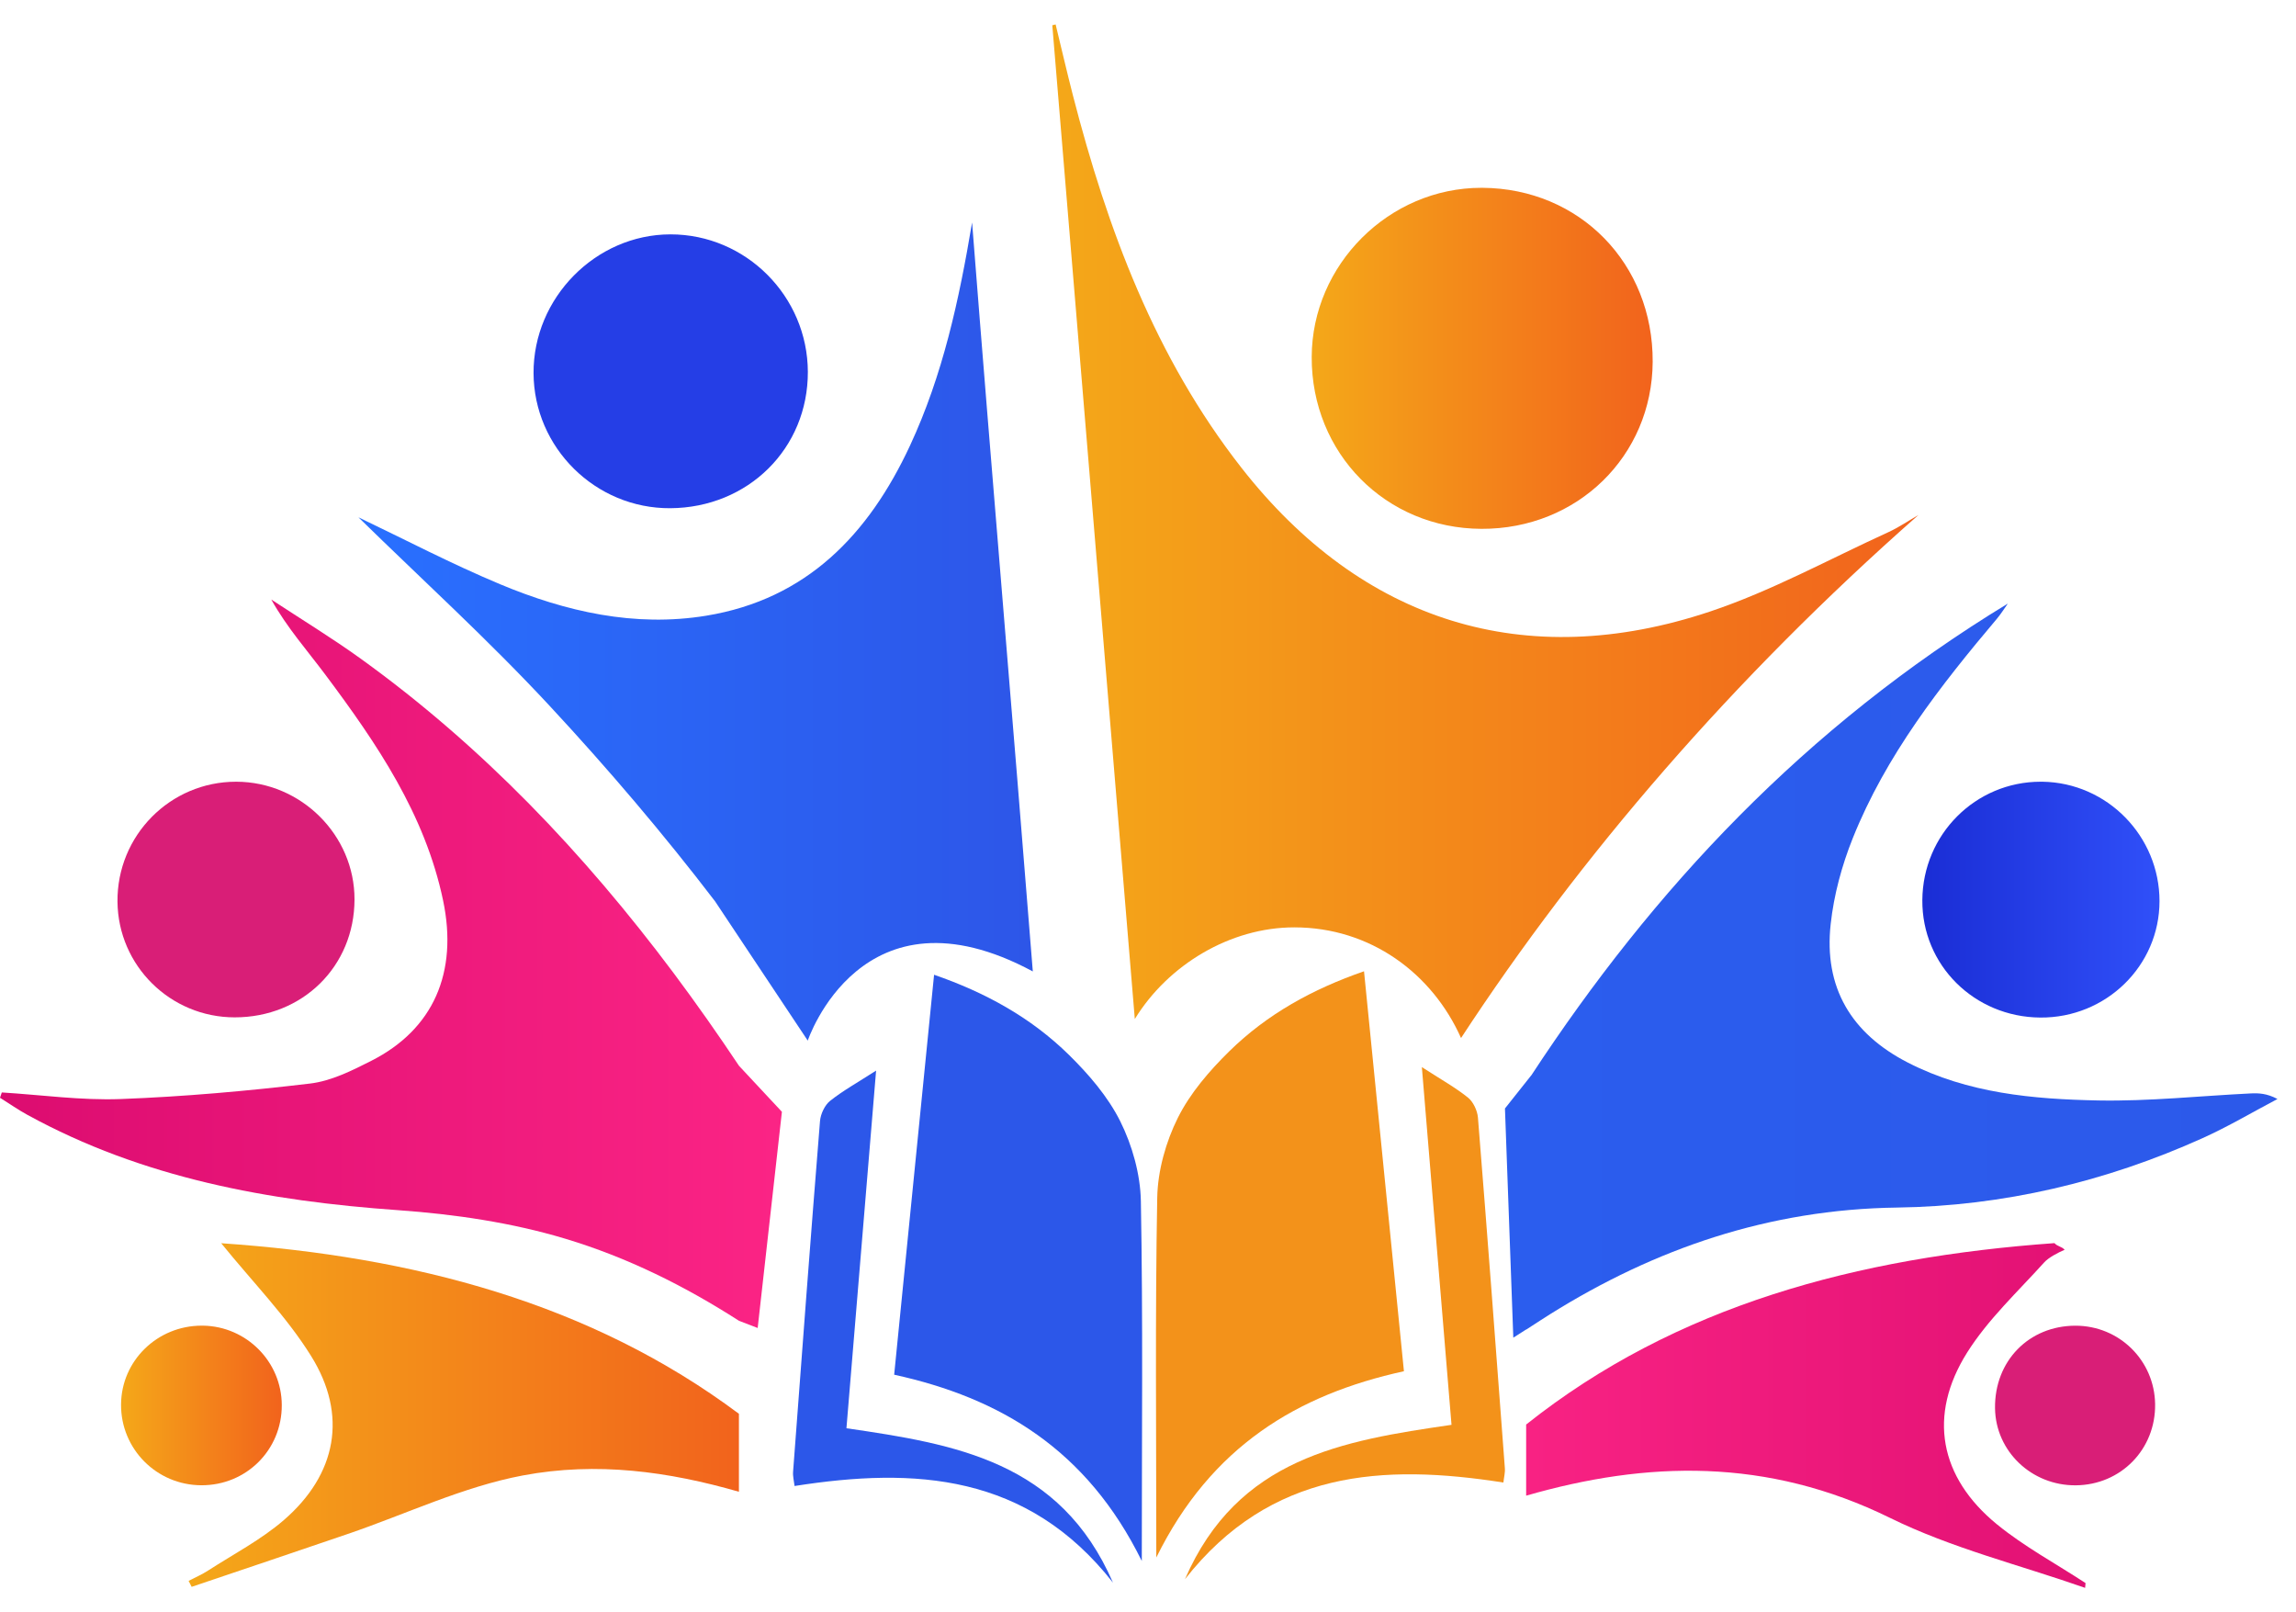 <svg xmlns="http://www.w3.org/2000/svg" width="47" height="33" viewBox="0 0 47 33" fill="none">
  <path d="M21.541 0.517C22.104 7.297 22.667 14.077 23.23 20.857C23.911 19.747 25.183 18.981 26.494 18.981C28.057 18.981 29.32 19.927 29.908 21.246C32.346 17.521 35.472 13.887 39.271 10.541C39.066 10.659 38.868 10.795 38.654 10.893C37.442 11.446 36.261 12.097 35.004 12.517C31.218 13.781 27.881 12.726 25.415 9.577C23.646 7.318 22.67 4.694 21.963 1.952C21.839 1.47 21.727 0.984 21.609 0.5C21.587 0.506 21.564 0.511 21.541 0.517Z" fill="url(#paint0_linear_644_1976)"/>
  <path d="M26.851 7.308C26.845 9.278 28.366 10.817 30.326 10.824C32.287 10.832 33.821 9.335 33.831 7.405C33.841 5.395 32.337 3.858 30.347 3.844C30.339 3.844 30.331 3.844 30.323 3.844C28.434 3.844 26.856 5.416 26.851 7.308Z" fill="url(#paint1_linear_644_1976)"/>
  <path d="M31.241 29.157V30.613C33.706 29.902 36.171 29.83 38.69 31.068C39.952 31.689 41.348 32.032 42.683 32.5C42.686 32.468 42.689 32.435 42.692 32.402C42.086 32.005 41.439 31.657 40.881 31.202C39.7 30.238 39.459 28.97 40.267 27.685C40.694 27.006 41.303 26.44 41.846 25.838C41.935 25.739 42.128 25.638 42.264 25.58C42.2 25.509 42.12 25.516 42.056 25.444C38.027 25.733 34.309 26.717 31.241 29.157Z" fill="url(#paint2_linear_644_1976)"/>
  <path d="M6.368 27.754C7.123 28.965 6.892 30.177 5.81 31.113C5.343 31.516 4.781 31.809 4.259 32.146C4.133 32.228 3.994 32.287 3.861 32.357C3.881 32.398 3.902 32.438 3.923 32.479C4.988 32.119 6.054 31.761 7.118 31.397C8.312 30.99 9.477 30.43 10.704 30.199C12.22 29.914 13.69 30.119 15.126 30.533V28.937C12.084 26.666 8.457 25.716 4.528 25.446C5.175 26.245 5.863 26.943 6.368 27.754Z" fill="url(#paint3_linear_644_1976)"/>
  <path d="M13.721 4.797C12.193 4.8 10.915 6.097 10.922 7.637C10.928 9.164 12.191 10.411 13.72 10.402C15.315 10.392 16.541 9.178 16.537 7.611C16.532 6.063 15.268 4.797 13.727 4.797C13.725 4.797 13.723 4.797 13.721 4.797Z" fill="#253EE6"/>
  <path d="M2.405 18.456C2.418 19.767 3.488 20.823 4.804 20.823C6.193 20.824 7.254 19.78 7.257 18.411C7.26 17.094 6.163 16.002 4.836 16C4.834 16 4.833 16 4.832 16C3.482 16 2.392 17.103 2.405 18.456Z" fill="#D91E77"/>
  <path d="M39.351 18.424C39.341 19.751 40.413 20.817 41.765 20.827C43.111 20.837 44.205 19.769 44.206 18.445C44.206 17.114 43.135 16.02 41.81 16C41.797 16 41.784 16 41.772 16C40.44 16 39.36 17.078 39.351 18.424Z" fill="url(#paint4_linear_644_1976)"/>
  <path d="M2.478 28.747C2.472 29.657 3.206 30.396 4.119 30.4C5.04 30.405 5.771 29.677 5.768 28.76C5.766 27.872 5.047 27.148 4.157 27.133C4.147 27.133 4.138 27.133 4.129 27.133C3.221 27.133 2.483 27.851 2.478 28.747Z" fill="url(#paint5_linear_644_1976)"/>
  <path d="M42.486 27.134C41.531 27.135 40.826 27.858 40.839 28.824C40.851 29.705 41.589 30.409 42.493 30.401C43.417 30.393 44.13 29.661 44.116 28.738C44.103 27.844 43.382 27.134 42.486 27.134H42.486Z" fill="#D91E77"/>
  <path d="M18.304 28.137C18.578 25.396 18.846 22.707 19.121 19.951C20.171 20.315 21.1 20.823 21.883 21.592C22.285 21.988 22.678 22.442 22.933 22.952C23.176 23.44 23.344 24.033 23.354 24.584C23.398 26.984 23.373 29.385 23.373 31.95C22.249 29.669 20.479 28.613 18.304 28.137Z" fill="#2C57E9"/>
  <path d="M17.327 29.233C19.555 29.558 21.704 29.91 22.783 32.393C21.028 30.159 18.726 30.029 16.265 30.415C16.253 30.31 16.227 30.214 16.235 30.12C16.414 27.728 16.593 25.336 16.786 22.945C16.798 22.8 16.884 22.62 16.989 22.535C17.251 22.326 17.545 22.163 17.934 21.913C17.727 24.41 17.529 26.8 17.327 29.233Z" fill="#2C57E9"/>
  <path d="M25.16 21.521C24.758 21.917 24.365 22.37 24.11 22.881C23.867 23.369 23.699 23.962 23.689 24.513C23.645 26.913 23.67 29.314 23.67 31.879C24.794 29.598 26.565 28.542 28.739 28.066C28.465 25.325 28.197 22.637 27.922 19.88C26.872 20.244 25.943 20.752 25.16 21.521Z" fill="#F3921A"/>
  <path d="M29.713 29.163C27.485 29.487 25.336 29.839 24.257 32.322C26.012 30.089 28.313 29.958 30.775 30.344C30.786 30.239 30.813 30.143 30.805 30.049C30.626 27.657 30.447 25.265 30.254 22.874C30.242 22.73 30.156 22.549 30.05 22.465C29.789 22.256 29.495 22.093 29.106 21.841C29.313 24.339 29.511 26.729 29.713 29.163Z" fill="#F3921A"/>
  <path d="M18.627 9.123C17.783 10.935 16.516 12.265 14.457 12.602C12.993 12.842 11.584 12.52 10.24 11.959C9.238 11.54 8.272 11.034 7.337 10.588C8.629 11.853 10.003 13.102 11.262 14.459C12.446 15.734 13.58 17.065 14.637 18.447L16.535 21.299C16.535 21.299 17.636 17.998 21.142 19.883C20.727 14.647 20.313 9.846 19.899 4.553C19.633 6.141 19.3 7.677 18.627 9.123Z" fill="url(#paint6_linear_644_1976)"/>
  <path d="M6.66 13.809C7.713 15.217 8.7 16.665 9.07 18.429C9.38 19.906 8.871 21.067 7.605 21.71C7.206 21.913 6.778 22.127 6.345 22.178C5.058 22.331 3.764 22.446 2.469 22.495C1.661 22.525 0.848 22.41 0.037 22.36C0.024 22.396 0.012 22.432 0 22.469C0.186 22.585 0.368 22.713 0.56 22.818C2.926 24.116 5.497 24.582 8.155 24.77C9.304 24.852 10.473 25.023 11.572 25.354C12.849 25.738 14.024 26.325 15.128 27.034L15.51 27.181L16.006 22.756L15.128 21.815C14.698 21.17 14.25 20.533 13.783 19.908C11.954 17.465 9.868 15.271 7.383 13.481C6.79 13.054 6.164 12.673 5.553 12.271C5.876 12.847 6.289 13.313 6.66 13.809Z" fill="url(#paint7_linear_644_1976)"/>
  <path d="M31.346 22.011L31.346 22.009L30.807 22.688L30.978 27.379L31.24 27.212V27.215C31.336 27.151 31.434 27.089 31.53 27.027L31.737 26.895C33.876 25.559 36.207 24.752 38.834 24.716C40.996 24.687 43.101 24.191 45.088 23.295C45.612 23.059 46.11 22.763 46.621 22.494C46.404 22.379 46.237 22.372 46.071 22.38C45.032 22.431 43.992 22.543 42.955 22.524C41.619 22.498 40.283 22.378 39.057 21.75C37.894 21.154 37.331 20.21 37.475 18.912C37.54 18.317 37.703 17.715 37.926 17.158C38.605 15.461 39.718 14.038 40.885 12.655C40.964 12.56 41.029 12.454 41.101 12.354C36.947 14.879 33.838 18.208 31.346 22.011Z" fill="url(#paint8_linear_644_1976)"/>
  <defs>
    <linearGradient id="paint0_linear_644_1976" x1="21.541" y1="10.873" x2="39.271" y2="10.873" gradientUnits="userSpaceOnUse">
      <stop stop-color="#F4A819"/>
      <stop offset="1" stop-color="#F2631C"/>
    </linearGradient>
    <linearGradient id="paint1_linear_644_1976" x1="26.851" y1="7.334" x2="33.831" y2="7.334" gradientUnits="userSpaceOnUse">
      <stop stop-color="#F4A819"/>
      <stop offset="1" stop-color="#F2631C"/>
    </linearGradient>
    <linearGradient id="paint2_linear_644_1976" x1="31.241" y1="28.972" x2="42.692" y2="28.972" gradientUnits="userSpaceOnUse">
      <stop stop-color="#F82283"/>
      <stop offset="1" stop-color="#E21174"/>
    </linearGradient>
    <linearGradient id="paint3_linear_644_1976" x1="3.86" y1="28.962" x2="15.126" y2="28.962" gradientUnits="userSpaceOnUse">
      <stop stop-color="#F4A819"/>
      <stop offset="1" stop-color="#F2631C"/>
    </linearGradient>
    <linearGradient id="paint4_linear_644_1976" x1="39.351" y1="18.413" x2="44.205" y2="18.413" gradientUnits="userSpaceOnUse">
      <stop stop-color="#1A2DD5"/>
      <stop offset="1" stop-color="#3050F9"/>
    </linearGradient>
    <linearGradient id="paint5_linear_644_1976" x1="2.478" y1="28.767" x2="5.768" y2="28.767" gradientUnits="userSpaceOnUse">
      <stop stop-color="#F4A819"/>
      <stop offset="1" stop-color="#F2631C"/>
    </linearGradient>
    <linearGradient id="paint6_linear_644_1976" x1="7.337" y1="12.926" x2="21.142" y2="12.926" gradientUnits="userSpaceOnUse">
      <stop stop-color="#2970FF"/>
      <stop offset="1" stop-color="#2D56E8"/>
    </linearGradient>
    <linearGradient id="paint7_linear_644_1976" x1="-0" y1="19.726" x2="16.006" y2="19.726" gradientUnits="userSpaceOnUse">
      <stop stop-color="#DC0C70"/>
      <stop offset="1" stop-color="#FB2485"/>
    </linearGradient>
    <linearGradient id="paint8_linear_644_1976" x1="30.808" y1="19.866" x2="46.621" y2="19.866" gradientUnits="userSpaceOnUse">
      <stop stop-color="#2B5DEE"/>
      <stop offset="1" stop-color="#2C59EA"/>
    </linearGradient>
  </defs>
</svg>
